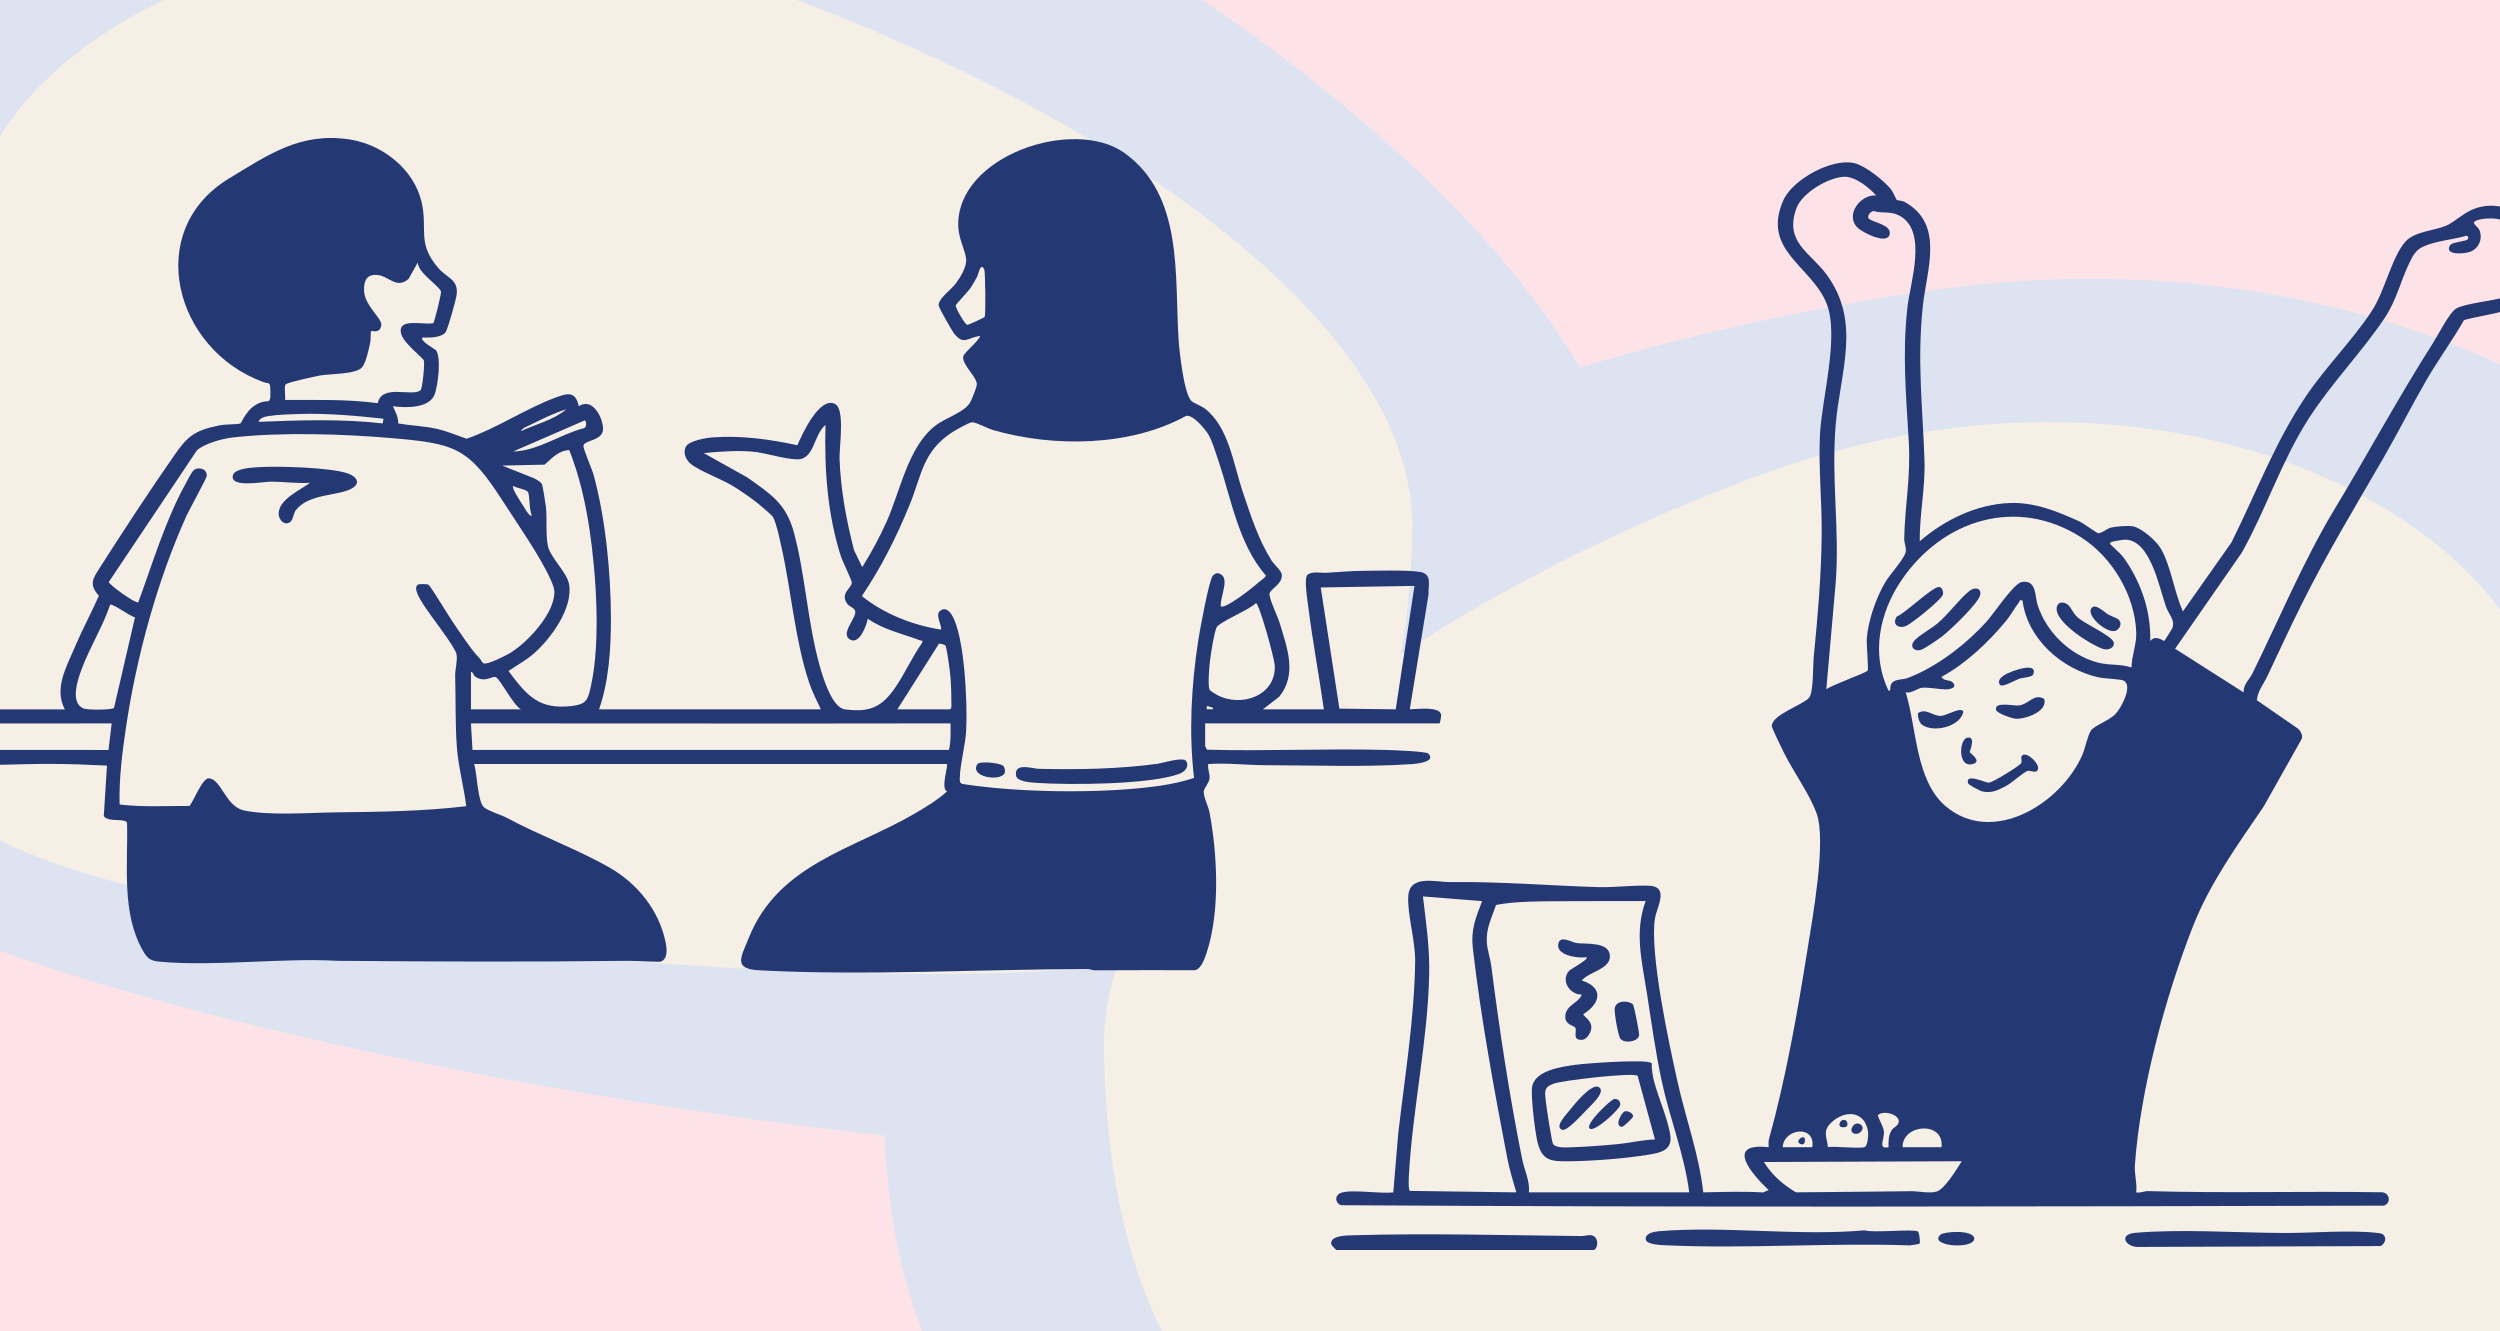 <svg width="308" height="164" viewBox="0 0 308 164" fill="none" xmlns="http://www.w3.org/2000/svg"><rect x="0" y="0" width="308" height="164" fill="#808080" stroke="none"/><g clip-path="url(#a)"><path fill="#FDE3E7" d="M0 0h308v164H0z"/><path d="M236.901 35.904c55.891-8.293 98.982 18.065 112.459 46.345 13.476 28.28 9.927 104.411-15.125 124.598-25.051 20.187-169.203-1.317-196.885-16.19-27.682-14.874-33.011-46.237-25.131-83.845 7.88-37.609 68.791-62.616 124.682-70.909Z" fill="#DDE3F1"/><path d="M108.64-22.364C59.962-45.184 13.17-33.996-7.128-12.889-27.427 8.218-45.714 76.108-28.552 100.81c17.162 24.702 154.838 45.864 184.315 40.486 29.476-5.378 43.209-31.458 46.649-66.698 3.441-35.24-45.094-74.143-93.772-96.963Z" fill="#DDE3F1"/><path d="M216.174 58.766c39.857-14.897 76.048-3.067 90.708 14.897 14.659 17.963 24.738 72.731 9.62 91.133-15.118 18.401-125.066 26.288-147.972 20.154-22.906-6.134-32.068-27.603-32.526-55.643-.458-28.041 40.314-55.644 80.17-70.54Z" fill="#F6EFE6"/><path d="M93.826-1.585C53.969-15.71 17.778-4.493 3.119 12.539c-14.66 17.032-24.738 68.959-9.621 86.407C8.616 116.394 118.564 123.871 141.47 118.055c22.906-5.816 32.068-26.171 32.526-52.758.458-26.587-40.314-52.758-80.17-66.882Z" fill="#F6EFE6"/><path d="M7.98 87.387c-1.353-2.595.219-5.243 1.255-7.696.9-2.129 2.017-4.177 2.95-6.294-1.275-1.418-.738-2.125.146-3.507 2.907-4.55 6.009-9.29 9.127-13.775 1.68-2.42 2.522-3.082 5.536-3.701.832-.171 2.103-.102 2.615-.239.184-.05.782-2.057 2.613-2.621.916-.283 1.121.271 1.091-1.305-.026-1.321-.104-.904-.882-1.187-10.936-3.966-14.858-18.674-4.144-25.122 4.808-2.895 8.732-5.68 14.77-4.762 4.038.614 7.906 3.617 8.874 7.678.802 3.365-.608 5.053 2.053 8.147 1.129 1.311 2.567 1.409 2.258 3.427-.094.61-1.061 4.058-1.319 4.453-.491.746-2.085.732-2.867.694-.429.371 1.536 1.44 1.628 1.544.74.84.253 4.604-.184 5.578-.73 1.626-3.581 1.564-5.099 1.345.323.758.666 1.237.66 2.129 1.57.267 3.172.309 4.734.656 1.277.283 2.468.808 3.697 1.223 3.729-1.297 7.274-3.703 10.926-5.063 1.45-.539 2.494-.86 2.885 1.057 1.696-1.121 2.986 1.399 2.992 2.791.006 1.524-2.394 1.357-2.414 2.103-.012.427 1.049 2.831 1.251 3.571 1.484 5.414 2.135 12.169 2.133 17.789 0 3.639-.253 7.649-1.462 11.088h27.329c-.507-1.069-1.063-2.15-1.44-3.276-1.756-5.235-2.206-11.367-3.431-16.779-.219-.969-.58-2.779-1.013-3.607-.136-.263-1.566-1.464-1.917-1.74-.892-.71-2.093-1.532-3.068-2.127-1.388-.848-4.151-1.861-5.173-2.717-.582-.485-.97-1.343-.606-2.091s2.492-1.101 3.264-1.159c3.447-.269 7.128.219 10.483.965.598-1.353 2.708-6.041 4.633-5.097 1.282.63.52 5.336.568 6.745.132 3.824.836 7.609 1.794 11.295l1.001 2.075c1.125-1.813 2.151-3.691 3.02-5.644 1.68-3.778 2.622-9.139 5.949-11.76 1.315-1.037 3.637-1.632 4.359-2.955.192-.355.756-1.774.786-2.115.08-.916-1.745-2.35-1.686-3.425.026-.483 1.898-1.913 2.107-2.587-1.592.188-2.015 1.231-3.238-.325-.263-.335-1.869-3.184-1.881-3.429-.036-.886 1.552-1.929 2.159-2.769.546-.754 1.336-2.049 1.221-2.99-.138-1.161-.926-2.432-.966-4.052-.211-8.63 14.24-13.476 20.5-8.961 7.283 5.253 6.128 15.094 6.647 23.003.092 1.403.66 6.719 1.596 7.547.319.283 1.165.563 1.658.942 2.922 2.24 3.507 6.854 4.632 10.19.993 2.942 1.919 5.901 3.585 8.54.281.445 1.165 1.197 1.235 1.668.181 1.211-1.518 1.843-1.508 2.454.01.692 1.007 2.731 1.256 3.557.91 3.028 2.187 6.3-.057 9.073l-2.005 1.554h7.505c-.585-4.143-1.371-8.291-1.896-12.444-.095-.738-.594-3.699-.131-4.114.55-.493 1.687-.229 2.284-.261 1.456-.08 2.974-.227 4.427-.241 1.783-.016 5.575-.126 7.143.13 1.568.257 1.01 1.616 1.066 2.777l-2.306 14.15c.786-.008 3.706-.419 3.86.682.024.176-.15 1.053-.202 1.053h-28.87v2.791c0 .07.197.311.225.451 7.256.197 14.559-.156 21.823.024.85.02 5.155.18 5.424.439 1.045 1.006-1.317 1.261-1.965 1.307-5.562.397-12.429.15-18.1.138-2.316-.006-4.69-.297-7.024-.146-.118.608.221 1.195.159 1.776-.062.582-.694 1.213-.716 1.58-.042.72.563 1.839.702 2.563.982 5.197 1.327 12.217-.329 17.282-.223.684-.672 2.055-1.454 2.201-4.112-.016-8.209 0-12.319.014-.339 0-.658-.164-.955-.162-13.141.034-27.367.858-40.428.16-3.222-.172-2.248-1.56-1.273-3.986 3.623-9.027 12.657-10.845 20.222-15.192 1.459-.838 2.965-1.749 4.221-2.864-.885-.301.244-3.369-.065-3.375l-58.214.004c.383 1.157.407 4.592 1.211 5.33.479.439 2.121.925 2.833 1.308 4.163 2.239 8.77 3.894 12.702 6.159 3.377 1.945 6.031 5.212 6.839 9.136.164.798.337 2.183-.678 2.432-1.448 0-2.893-.135-4.351-.116-11.794.144-23.616.094-35.392-.003-6.936-.378-14.914.706-21.721.123-1.219-.104-1.622-.277-2.246-1.368-2.679-4.69-1.815-10.593-1.955-15.754-.205-.623-2.32-.012-2.867-.83l.393-6.22c-2.262-.116-4.564-.201-6.829-.208-4.044-.014-8.211.249-12.287.13-.277-.008-1.756-.094-1.833-.142-.555-.347-.038-1.843.828-1.714l20.312.008.387-3.27H-7.126c-.75 0-.415-1.732.192-1.732h14.916l-.002-.01ZM53.378 39.818c.15-.132 1.013-3.677.957-3.88-.199-.734-2.881-2.334-2.861-3.603l-1.143 2.029c-1.464 1.287-2.44-.347-3.784-.481-1.343-.134-1.702.642-1.7 1.819.006 1.929 2.23 3.513 2.129 4.329-.146 1.173-1.135.64-1.273.772-.048.046-.012.993-.086 1.359-.158.776-.527 2.492-.981 3.06-.724.908-3.854.812-5.131 1.027-.654.11-3.928.832-4.271 1.077-.289.206-.032 1.532-.116 1.947 3.82.012 7.635-.11 11.421.397.505-2.434 4.257-.726 5.276-1.6.233-.201.533-3.29.401-3.677-.096-.279-2.436-2.075-2.773-3.202-.638-2.134 2.741-1.115 3.938-1.375l-.002.004Zm67.928-.776c.155-.249.084-5.584-.044-5.847-.463-.946-.692.537-.91.946-.219.409-.522.951-.78 1.337-.273.407-1.809 2.007-1.825 2.146-.038.347 1.135 2.32 1.406 2.4.114.034 2.091-.882 2.153-.983ZM69.759 50.431c-1.502.453-3.074 1.239-4.495 1.951-.369.184-.908.341-1.087.74 1.847-.878 4.006-1.355 5.58-2.691h.002Zm-22.515 1.155c-3.362-.371-6.913-.684-10.31-.586-1.155.034-2.669.082-3.786.251-.489.072-1.111.203-1.301.718 5.095-.201 10.218-.385 15.299.196l.1-.579h-.002Zm107.662 20.29c.336-.315.79-.539 1.064-.946-3.464-3.994-4.273-9.57-5.953-14.441-.321-.928-.635-2.077-1.123-2.919-.407-.704-1.931-2.534-2.771-2.332-6.871 3.796-16.349 3.888-23.778 1.744-.684-.197-2.111-.987-2.615-.958-.353.02-2.127 1.035-2.524 1.299-3.553 2.362-3.661 5.271-5.151 8.899-1.634 3.976-3.465 7.645-5.875 11.213 2.749 2.212 6.294 3.595 9.767 4.135.062-.694-.772-1.801-.113-2.326.59-.469 1.113.01 1.432.527 1.604 2.611 1.937 11.044 1.768 14.224-.098 1.839-.739 4.074-.784 5.777-.008.275-.058.563.191.766.072.058 1.584.249 1.839.283 6.592.848 16.135.934 22.681-.026 1.418-.209 2.787-.501 4.145-.957-.652-5.596-.339-11.281.503-16.835.177-1.165 1.339-7.589 1.815-8.082.341-.353.679-.399 1.082-.1.915.674-.22 2.847-.108 3.864.461.469 4.002-2.334 4.506-2.805l.002-.002Zm-82.849-20.093-8.841 3.842c3.004-.068 5.719-2.065 8.604-2.843.507-.03.445-.84.237-.999Zm34.849 24.44c-.139.844-1.013 3.158-2.12 2.605-1.363-.684.674-2.605.588-3.469-.046-.467-.694-.582-.979-.959-.99-1.319.602-1.955.54-2.669-.028-.317-1.133-2.554-1.356-3.254-1.654-5.195-2.027-10.691-1.877-16.123-1.499 1.197-1.343 4.321-3.549 4.239-1.75-.064-3.81-.828-5.594-.965-1.891-.144-3.986.01-5.865.191l5.372 2.998c2.863 2.049 4.768 3.186 5.739 6.771 1.412 5.215 1.68 11.102 3.184 16.448.387 1.375 1.493 5.145 3.11 5.358 3.091.409 4.597-.305 6.269-2.797 1.161-1.73 2.042-3.704 3.249-5.416.098-.387-.054-.21-.247-.285-2.163-.826-4.495-1.289-6.466-2.677l.002.004Zm-47.812 4.892c.172.174.273.499.463.606.423.234 2.695-.918 3.214-1.225 2.021-1.195 4.716-4.106 5.346-6.394.317-1.155.229-1.542-.247-2.629-1.219-2.787-4.239-7.116-5.973-9.811-4.199-6.529-5.797-7.012-13.635-7.686-5.997-.515-13.615-.754-19.59-.08-1.277.144-3.417.728-4.399 1.568L13.404 71.701c0 .321 3.316 2.699 3.627 2.514 1.798-4.88 3.353-10.16 5.889-14.717.243-.437.77-1.596 1.169-1.718.68-.208 1.398.052 1.391.832 0 .279-2.188 4.229-2.522 4.969-3.599 7.982-6.154 17.38-7.439 26.052-.465 3.134-.864 6.308-.784 9.478 2.847.357 5.755.159 8.618.182.493-.588 1.59-3.475 2.394-3.405 1.542.132 2.035 3.475 4.321 3.96 3.12.664 8.07.273 11.297.235 5.388-.066 10.735-.122 16.077-.762-.297-2.384-.969-4.824-1.153-7.22-.214-2.789-.13-6.011-.212-8.852-.022-.726.315-1.893.166-2.647-.193-.973-3.399-4.983-4.154-6.242-.283-.473-1.269-1.917-.584-2.342.134-.084 1.123-.078 1.281.012.245.14 2.633 4.09 3.074 4.72.906 1.293 2.184 3.304 3.236 4.367l-.002-.002Zm11.034-25.667c-1.398.092-2.111 1.019-3.04 1.797l-5.217.116 3.922 1.562c.299.16.848.443.985.748.078.176.439 2.4.481 2.791.154 1.446-.05 3.32.237 4.768.287 1.448 2.33 3.248 2.605 4.708.555 2.95-2.266 6.793-4.377 8.618-.942.814-2.057 1.41-3.078 2.115 2.232 2.958 3.659 4.784 7.77 4.311 1.925-.221 2.027-.818 2.412-2.591 1.181-5.412.62-13.697-.206-19.209-.497-3.316-1.257-6.623-2.49-9.733l-.002-.002Zm-4.604 8.069c-.345-.634-.239-2.486-.477-2.889-.215-.363-1.438-.493-1.831-.766-.21.275.953 2.011 1.189 2.37.14.211.838 1.506 1.119 1.285Zm108.739 8.666-11.548.193 2.298 14.93 6.942.084 2.308-15.207Zm-19.534 2.119c-.742.804-4.593 2.35-4.862 3.026-.321.81-.67 3.072-.79 4.02-.082.65-.319 3.258-.038 3.647.102.142.71.517.912.626 2.98 1.59 7.311.082 7.098-3.677-.048-.834-1.903-7.611-2.32-7.641ZM16.632 76.046c-.594-.088-2.763-1.748-3.06-1.546-.942 2.787-2.562 5.322-3.567 8.079-.439 1.203-1.396 4.006.291 4.708.453.189 3.527.208 3.752-.088l2.585-11.152Zm93.929 11.341h6.446c.139 0 .209-.233.209-.393.002-1.029-.028-2.538-.116-3.549-.083-.94-.353-2.935-.572-3.814-.062-.249-.607-.297-.84-.343l-5.129 8.101.002-.002Zm-52.542 0h6.158c-.948-.515-2.508-3.661-3.08-3.958-.409-.213-1.343.762-2.552-.078-.225-.156-.229-.535-.523-.584v4.62h-.002Zm91.417-.19c-.032-.03-.724-.237-.768-.195v.383h.768c-.01-.062.026-.162 0-.188Zm-91.224 5.195h58.699c.261-1.073.197-2.174.193-3.272-19.697.036-39.373.004-59.085.002l.193 3.27Z" fill="#243974"/><path d="M35.836 64.236c-.678.654-1.54-.128-1.506-1.0.07-1.764 2.675-2.851 3.864-3.758-1.596.108-3.194-.134-4.772-.14-1.01-.004-5.159.826-4.726-.786.239-.888 2.508-.961 3.429-1.011 2.418-.128 8.444.058 10.621.75 1.153.367 1.827 1.239.525 1.927-1.736.918-5.187.571-6.813 2.619-.287.361-.355 1.139-.622 1.396v.004ZM146.136 93.767c.417.682-.174 1.311-.798 1.55-3.591 1.367-13.699 1.414-17.753 1.125-.624-.044-2.296-.154-2.408-.88-.261-1.674 1.975-.864 2.803-.844 4.858.112 9.781.032 14.601-.616.624-.084 3.2-.912 3.555-.335ZM123.6 94.362c.194.186.286.652.152.914-.521 1.023-4.317.473-3.351-1.125.261-.429 2.798-.172 3.199.21ZM233.675 24.62c.156.106.632.068.983.262 4.922 2.715 2.719 8.35 2.245 12.749-.729 6.772-.048 12.289.192 18.972.124 3.466-.608 6.656-.584 10.085 3.037-2.629 6.985-4.556 11.068-4.715 3.071-.12 5.835 1.013 8.57 2.249.571.258 2.121 1.445 2.358 1.467.398.038 1.076-.568 1.55-.686.603-.15 2.154-.276 2.75-.15 1.081.23 2.85 1.775 3.404 2.731 1.267 2.187 1.657 5.403 2.727 7.738l5.982-8.501c3.089-6.179 5.37-12.413 9.281-18.16 2.429-3.568 5.667-6.77 8.03-10.39 1.591-2.437 2.453-6.664 4.138-8.527 1.103-1.219 3.57-1.341 4.977-1.929.938-.392 2.127-1.541 3.338-2.035 2.513-1.023 4.866-.09 7.134 1.183 3.882 2.179 3.489 5.203 1.414 8.665-1.589 2.652-6.949 3.04-9.667 3.808-1.425 2.503-3.132 4.821-4.582 7.314-1.867 3.208-3.536 6.543-5.397 9.763-3.462 5.991-6.856 11.582-9.978 17.844-1.469 2.946-2.881 6.005-4.278 8.963-.46.975-1.191 1.829-1.287 2.948l5.105 3.526c.318.314.56.768.432 1.223l-4.698 8.355c-3.244 4.773-6.612 9.387-8.749 14.852-3.37 8.617-6.472 20.113-7.116 29.34-.074 1.053.3 2.249.162 3.334.484.124 1.023-.166 1.439-.154 9.583.28 19.19-.01 28.788.144 1.006.014 1.246 1.337.288 1.649-42.816.108-85.709.218-128.512-.054-.775-.362-.73-1.305.09-1.545 1.467-.43 4.719.164 6.383-.038l.601-7.178c.784-6.834 2.021-14.452 2.091-21.307.026-2.584-.981-5.738-.847-8.005.161-2.715 3.412-1.715 5.163-1.737 6.094-.078 12.121.431 18.22.621 2.053.064 4.377-.267 6.344-.166 2.435.126.898 2.657.682 3.916-.732 4.242 1.733 15.606 2.765 20.233 1.017 4.564 2.65 8.947 3.168 13.623 2.466-.052 4.925-.138 7.384.01l.669-.298c-1.988-1.879-5.531-5.887.004-5.275.006-.332-.048-.684.044-1.011 2.045-7.351 3.499-15.55 4.704-23.122.63-3.964 2.403-13.577 1.159-16.989-.873-2.4-2.786-5.023-3.962-7.36-.229-.456-1.575-3.198-1.561-3.414.094-1.455 3.716-2.511 4.594-3.478.561-.62.475-4.066.587-5.169.496-4.931.91-9.831.968-14.768.048-4.11-.412-8.477-.21-12.491.226-4.462 2.421-12.137.814-16.149-1.859-4.639-8.072-6.54-5.318-12.727 1.14-2.557 6.023-5.235 8.776-4.55 1.351.338 3.58 2.123 4.469 3.204.27.328.648 1.263.71 1.305l.002.002Zm-2.537-.536c-.869-.986-2.578-2.349-3.922-2.305-1.949.064-5.207 1.973-5.902 3.898-1.504 4.166 1.671 5.379 3.686 8.1 4.377 5.911 1.709 11.966 1.153 18.616-.556 6.65.508 12.959.006 19.387l-1.157 13.137c.611-.494 4.897-2.011 5.089-2.295.136-.2-.152-3.244-.102-3.94.162-2.207 1.149-5.041 2.267-6.942.547-.931 2.456-2.998 2.54-3.802.06-.59-.206-1.055-.196-1.541.076-4.136.812-7.538.566-11.894-.324-5.729-.81-10.686-.188-16.503.342-3.204 2.587-9.599-1.019-11.458-1.074-.554-1.971-.21-3.105-.538-.399-.008-.951.684-.559.976.599.45 2.62.714 2.526 1.775-.136 1.551-3.382-.108-3.994-.728-1.541-1.557.394-4.114 2.311-3.944Zm80.497 10.862c.343-.442 1.505-2.834 1.585-3.33.351-2.189-3.608-4.098-5.299-4.591-.7-.204-2.629-.16-3.109.328-.18.184.52.676.648.976.444 1.051-.04 2.261-1.114 2.683-.743.292-3.248.464-2.51-.784.256-.43 1.897-.44 2.209-.768.104-.11.032-.516-.29-.388-1.699.482-3.612.588-5.215 1.311-.898.406-1.266 1.091-1.685 1.961-1.116 2.307-1.6 4.659-3.095 6.884-2.836 4.224-6.602 8.058-9.409 12.465-3.304 5.193-5.163 11.05-8.163 16.397l-8.214 11.836 8.44 5.377c-.054-.966.703-1.557 1.129-2.423 3.204-6.516 6.313-13.92 10.039-20.089 4.089-6.772 7.909-13.851 12.135-20.485.584-.915 2.043-3.776 2.846-4.272 1.086-.668 4.636-.958 6.189-1.467.902-.296 2.295-.868 2.883-1.619v-.002Zm-55.25 31.243c-7.926-5.043-17.033-2.173-22.108 5.269-2.737 4.012-3.79 9.143-1.604 13.649.34.024.144-.468.29-.762.384-.774 1.386-.556 2.053-.809 3.594-1.363 7.17-4.132 9.737-6.964.881-.971 3.316-4.687 4.325-4.865 1.841-.326 1.604 1.731 1.951 2.812 1.072 3.332 3.93 6.133 7.31 7.08 1.494.418 2.795.152 4.262.632.022-1.489.636-2.817.584-4.326-.158-4.582-2.973-9.279-6.802-11.716h.002Zm10.244 12.779c.076-.054.969-1.489 1.007-1.591.37-.986-.431-1.661-.765-2.581-.844-2.325-1.917-8.377-5.119-8.309-.222.004-1.514.222-1.645.292-.352.188-.048.316.105.476.598.622 1.05.899 1.588 1.677 2.022 2.92 3.212 6.458 3.11 10.037.704-.846 1.643.054 1.721 0h-.002Zm-17.457-4.989c-.443-.11-.315.088-.437.242-.56.712-.988 1.543-1.573 2.255-2.173 2.639-4.978 5.293-7.964 6.908.206.54.991.33 1.345.666.674.64-.246.895-.865.883-.814-.014-2.047-.272-2.869-.2-.586.052-1.303.73-2.025.568 1.358 4.354 1.186 10.826 4.898 14.002 5.81 4.973 14.292-.338 16.876-6.331.336-.781.656-2.417 1.054-2.976.434-.612 2.211-1.211 2.986-2.003.698-.714 2.221-3.47 1.052-4.136-.326-.186-2.457-.26-3.097-.404-4.549-1.022-8.769-4.711-9.379-9.477l-.002.002Zm-66.577 37.038-7.29-.577c.385 3.242.835 6.22.773 9.509-.154 8.167-2.053 16.706-2.496 24.746-.018.344-.106 1.895.121 2.023l13.115.182c-.451-1.469-.885-2.978-1.175-4.498-1.605-8.381-3.206-17.05-4.186-25.548-.268-2.316.326-3.696 1.142-5.837h-.004Zm20.147-.002c-2.911.004-5.825-.014-8.738.006-2.542.018-5.087-.02-7.663.186-.3.024-1.973.228-2.037.308-.534 1.599-1.232 2.837-1.128 4.58.056.931.43 1.975.548 2.904 1.007 7.88 2.247 16.059 3.81 23.829.27 1.339.993 2.765.82 4.066h19.761c-.608-4.72-2.423-9.137-3.404-13.767-.742-3.498-1.256-7.164-1.797-10.676-.598-3.88-1.6-7.59-.17-11.44l-.002.004Zm29.929 30.322c-.03-.65-.012-1.329.284-1.925.266-.532.618-.55.846-.886.717-1.055-1.667-1.889-2.463-1.131.17.564.682 1.405.754 1.941.132.995-.834 2.285.581 1.999l-.002.002Zm-2.908-.036c.35-.214.442-1.497.37-1.935-.42-2.613-2.953-2.613-4.568-1.013-1.039 1.031-.493 1.713-.362 2.966.784-.13 4.132.244 4.558-.018h.002Zm9.433.034c.372-3.264-4.84-2.886-4.798 0h4.798Zm-19.569 0h3.646c.435-2.797-3.515-2.341-3.646 0Zm22.064 1.729-24.369.096c.957 1.599 2.362 2.792 3.94 3.736 4.749-.018 9.476-.104 14.198-.14.915-.006 2.337.31 3.154.036 1.022-.34 2.481-2.804 3.079-3.73l-.002.002ZM236.29 151.723c.155.096.325 1.34.197 1.49-.056.065-1.005.203-1.219.219-9.839-.343-19.951.43-29.758-.002-.579-.026-2.62-.044-2.742-.703-.144-.792 1.029-.99 1.595-1.038 8.145-.681 17.135.622 25.364-.112 1.08.352 5.995-.205 6.561.146h.002ZM164.656 154c-.076-.022-.617-.58-.641-.7-.212-1.089 1.895-1.091 2.56-1.111 9.237-.274 18.944-.006 28.213.094.64.006 1.347-.404 1.827.264.342.476.098 1.453-.302 1.453h-31.657ZM293.637 152.127c.454.448.166 1.103-.34 1.389l-29.644.106c-1.755.138-2.766-1.553-.578-1.741 5.691-.488 12.622.006 18.428.022 3.529.01 7.862-.392 11.322-.014.252.028.634.062.812.238ZM239.052 152.127c.444-.408 3.98-.672 4.184.432.008 1.447-5.709.973-4.184-.432Z" fill="#243974"/><path d="M203.489 130.993c-.004.777.114 1.535.306 2.284.498 1.927 1.855 4.978 2.009 6.833.14 1.697-1.477 1.949-2.798 2.163-2.915.471-6.607.747-9.557.795-2.391.04-3.556-.02-4.092-2.64-.254-1.24-.815-5.579-.582-6.631.436-1.943 3.615-2.365 5.262-2.606 1.227-.18 8.991-.76 9.452-.198Zm-1.733 1.543c-.679-.434-9.263.57-10.38.981-1.293.476-1.025 1.106-.909 2.347.058.62.725 4.865.867 5.079.354.528 1.703.418 2.303.4 1.823-.058 3.92-.218 5.743-.396 1.499-.148 3-.517 4.513-.569l-2.139-7.842h.002ZM194.876 120.8c2.711.839 2.345 2.83.192 4.13-.07.333 1.691.985.662 2.578-.164.252-.448.556-.764.588-1.359.138-.629-1.037-.897-1.499-.124-.214-1.21-.338-1.224-1.284-.024-1.515 1.636-1.675 2.031-2.782-1.453.022-2.592-1.653-1.619-2.868.258-.322 2.529-1.446 2.195-1.738-1.007.176-3.96-.217-3.428-1.791.302-.891 1.603-.034 2.197.048 1.167.162 4.123-.215 4.119 1.648-.004 1.605-2.636 1.903-3.462 2.972l-.002-.002ZM201.162 123.723c.16.133.834 3.612.78 3.851-.182.798-1.783.994-2.281.434-.32-.358-.809-3.32-.725-3.804.18-1.027 1.691-.931 2.228-.483l-.002.002ZM249.289 92.989c.642-.206 1.997 1.145 1.787 1.787-.204.622-.932.062-1.321.212-.522.202-1.877 1.451-2.593 1.831-.979.522-1.849.97-2.986.672-.256-.066-1.643-.787-1.703-.981-.41-1.335 2.15-.056 2.56-.084.474-.03 3.708-2.025 3.966-2.385.216-.3-.238-.881.288-1.051h.002ZM251.835 86.093c.524 1.579-2.401 2.533-3.498 2.457-.448-.03-2.287-.662-2.411-1.059-.34-1.101 2.161-.526 2.701-.57 1.379-.116 1.873-1.541 3.208-.828ZM236.761 89.269c-.285-.218-.613-1.145-.417-1.449.995-.578 1.705.384 2.758.376.692-.006 2.581-1.211 2.781-.494-.41 1.877-3.75 2.609-5.12 1.567h-.002ZM249.518 82.279c.624-.062 1.267-.026.984.796-.128.37-1.312.402-1.753.554-.508.176-2.081 1.135-2.365.72-.744-1.097 2.419-1.997 3.134-2.069ZM242.382 90.876c1.118-.188.26 1.683.288 1.795.024.092 1.537 1.093.432 1.441-1.955.616-1.757-3.062-.72-3.236ZM238.73 76.778c1.365-1.171 2.647-2.956 3.874-3.95.634-.514 1.501-.446 1.363.438-.156.998-3.736 4.404-4.681 5.123-.498.378-2.237 1.603-2.727 1.705-.761.156-1.315-.448-.735-1.137.579-.69 2.145-1.527 2.904-2.179h.002ZM254.877 74.607c.326.332.502.931 1.114 1.477.891.798 4.241 2.263 4.415 3.058.156.708-.711 1.011-1.351.795-1.507-.512-5.691-3.164-5.677-4.907.008-.976.95-.986 1.499-.424ZM233.693 75.954c1.045-.402 4.429-3.724 5.219-3.64.36.038.545.598.447.951-.171.618-3.871 3.608-4.585 3.872-.975.36-1.697-.296-1.081-1.183ZM261.016 76.33c.412.424.224 1.018-.234 1.313-.987.64-3.762-1.711-3.142-2.679.468-.734 1.625.47 2.023.708.338.202 1.185.488 1.353.66v-.002ZM228.286 139.582c-.558-.348.204-1.569.943-1.041.682.485-.236 1.483-.943 1.041ZM227.472 138.091c.116.088.266.659-.078.747-1.359.352-.673-1.323.078-.747ZM222.311 140.183c.082.082.184 1.01-.476.766-.739-.274.162-1.081.476-.766Z" fill="#243974"/><path d="M195.369 136.842c-.449.483-2.304 2.5-2.854 2.362-1.139-.286.518-1.979.915-2.478.528-.66 2.667-3.339 3.556-2.787.94.582-1.105 2.349-1.619 2.903h.002ZM195.835 139.032c-.562-.558 2.559-3.504 3.01-3.624.426-.114.878.306.754.752-.18.641-3.222 3.408-3.764 2.872ZM200.089 136.959c.378-.218 1.176.188 1.102.608-.028.154-1.182 1.301-1.4 1.261-.943-.166.014-1.705.298-1.869Z" fill="#243974"/></g><defs><clipPath id="a"><path fill="#fff" d="M0 0h308v164H0z"/></clipPath></defs></svg>